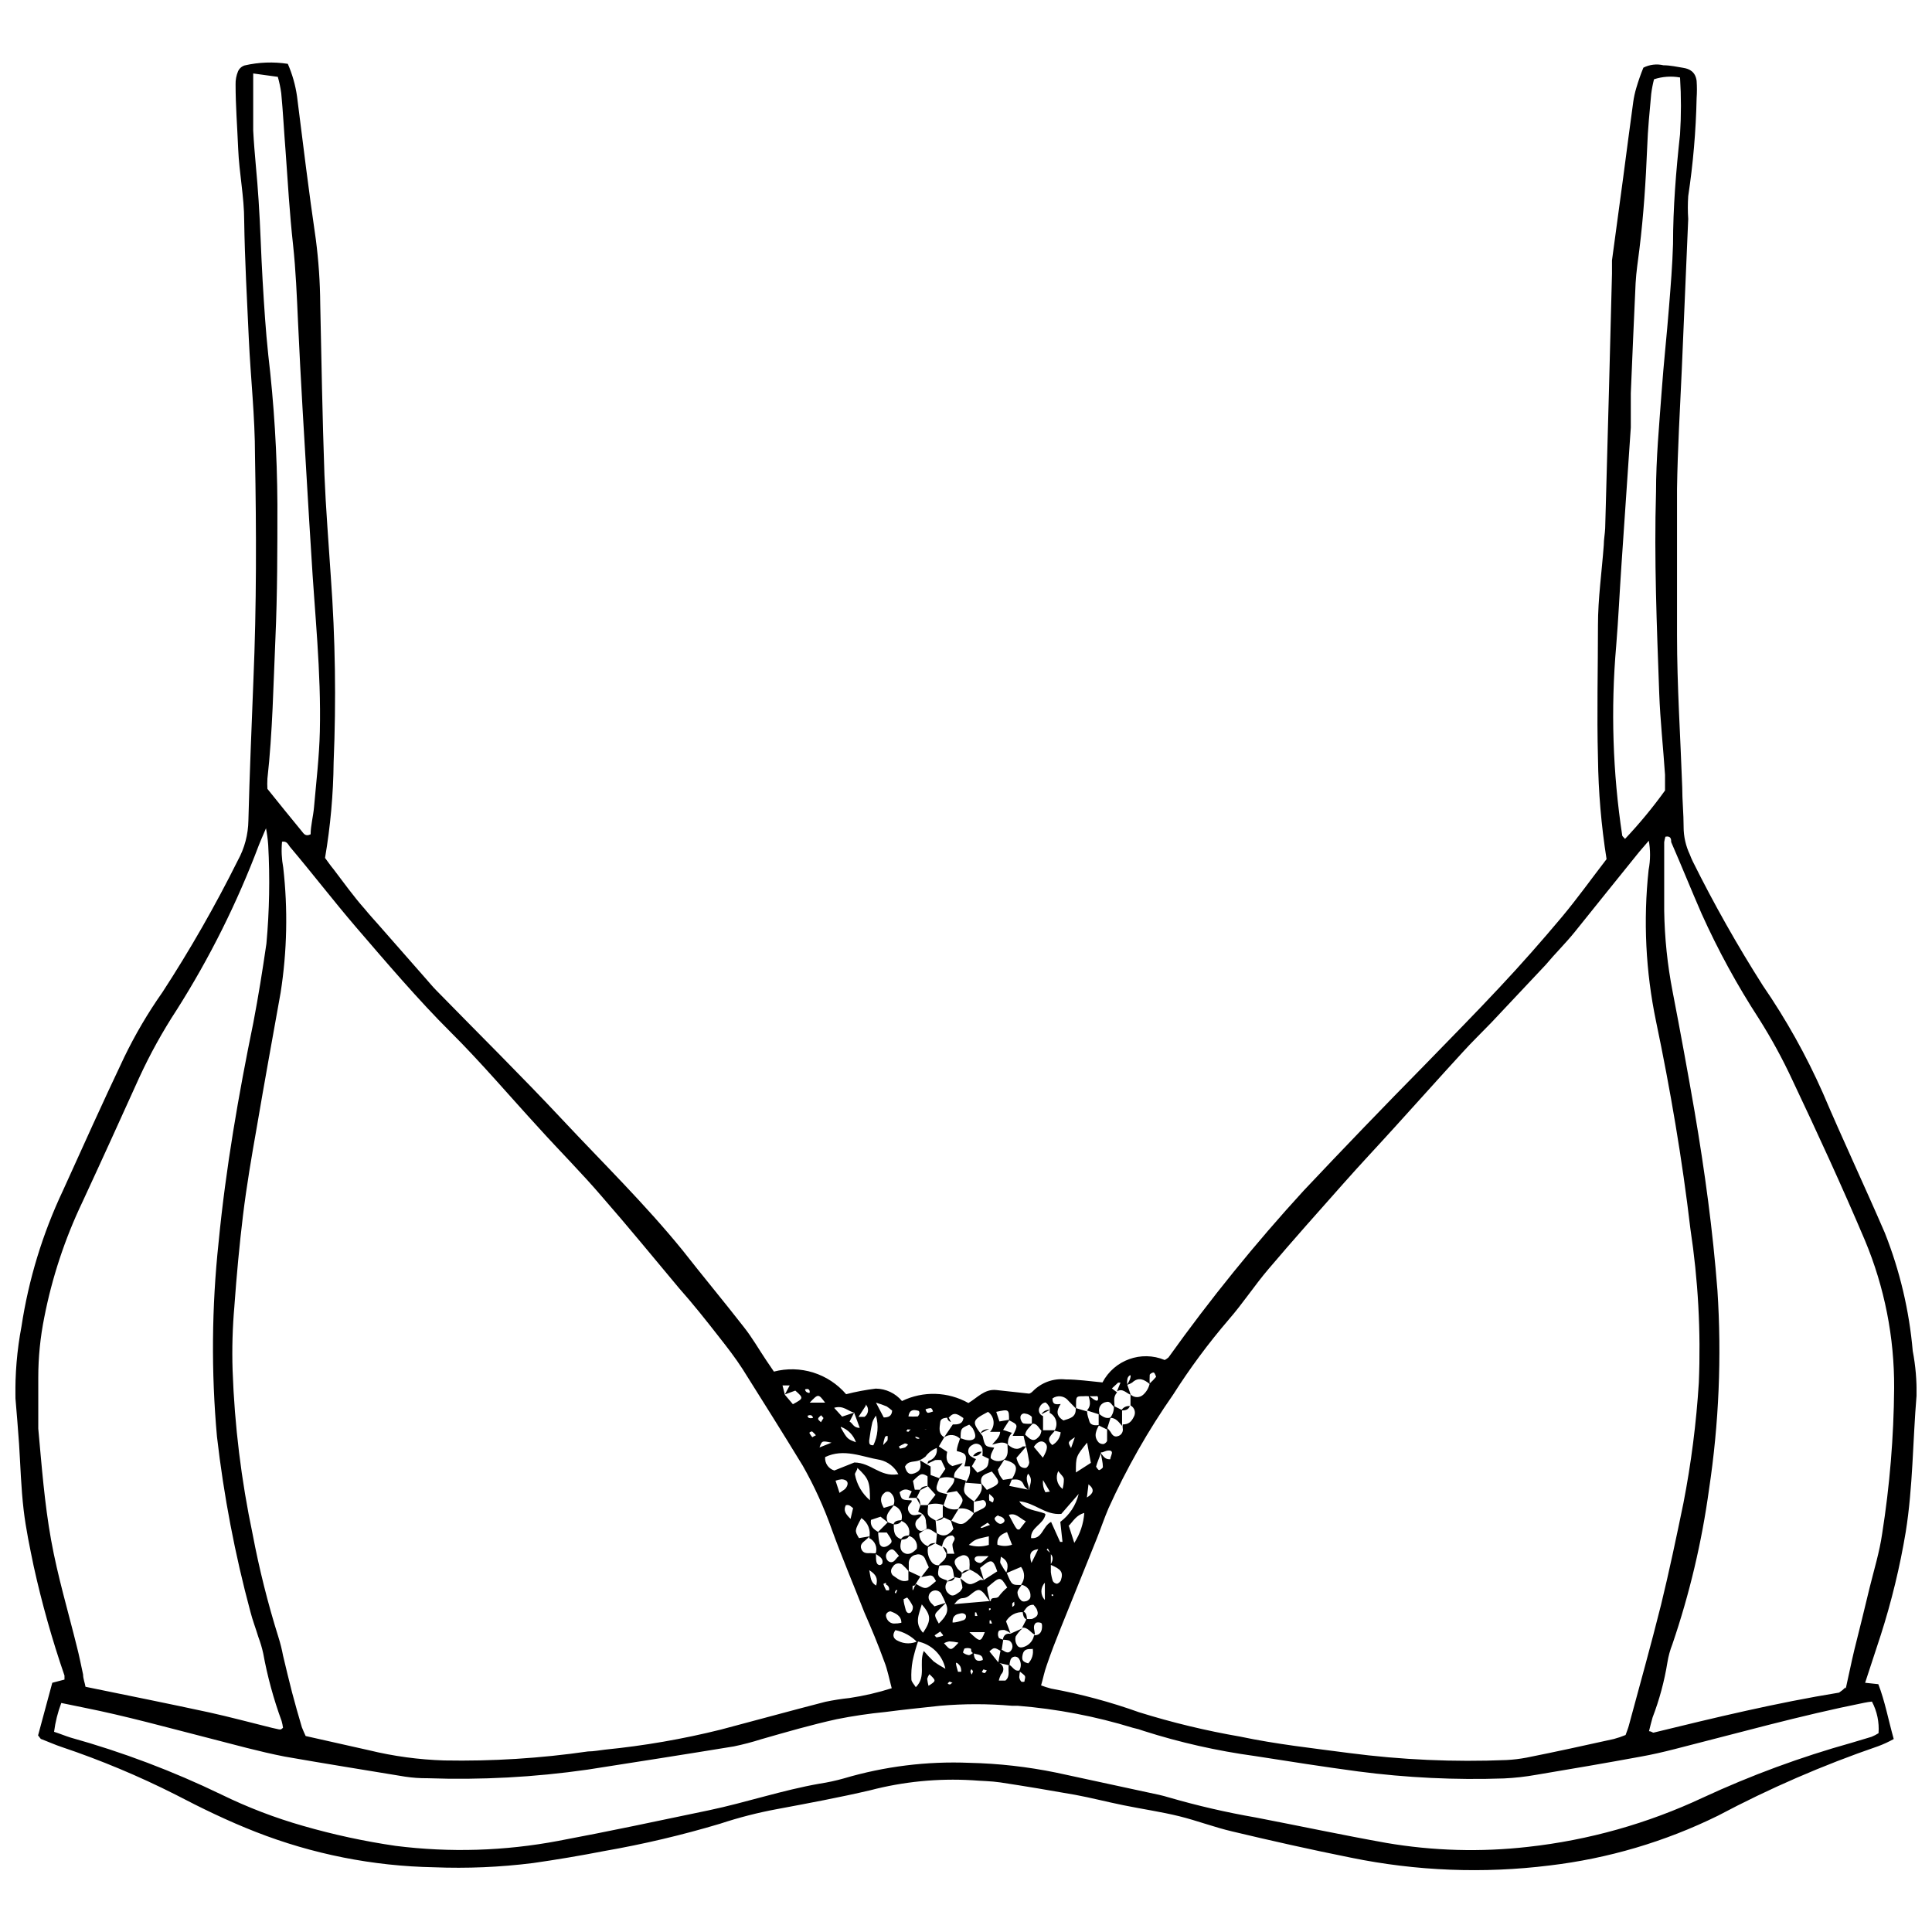 <?xml version="1.0" encoding="UTF-8"?>
<!-- Uploaded to: ICON Repo, www.iconrepo.com, Generator: ICON Repo Mixer Tools -->
<svg width="800px" height="800px" version="1.1" viewBox="144 144 512 512" xmlns="http://www.w3.org/2000/svg">
 <defs>
  <clipPath id="a">
   <path d="m148.09 160h503.81v480h-503.81z"/>
  </clipPath>
 </defs>
 <path d="m406.15 522.66-2.281 1.168c0.426-1.012 1.383-1.012 2.281-1.168z"/>
 <path d="m397.35 527.7-2.227 1.168z"/>
 <path d="m415.01 570.98c1.113 0.371 1.062 1.379 1.168 2.281-1.012-0.426-1.062-1.379-1.168-2.281z"/>
 <path d="m390.03 537.78-2.227 1.168c0.371-1.062 1.324-1.062 2.227-1.168z"/>
 <path d="m425.03 515.71 2.281-1.168z"/>
 <path d="m393.85 546v-3.184 0.004c1.125 1.043 2.703 1.441 4.188 1.059l-1.961 3.184z"/>
 <path d="m392.04 547 2.281-1.168c-0.691 1.062-1.59 1.117-2.281 1.168z"/>
 <path d="m394.86 563.12 2.227-1.168c-0.371 1.117-1.324 1.062-2.227 1.168z"/>
 <path d="m419.99 518.79c0.461-0.809 1.355-1.27 2.281-1.168z"/>
 <g clip-path="url(#a)">
  <path d="m383.03 515.29c5.602-2.715 12.18-2.516 17.609 0.527 2.281-1.324 4.242-3.766 7.371-3.445l8.75 0.953c0.363-0.133 0.691-0.352 0.953-0.637 2.269-2.316 5.473-3.469 8.699-3.129 3.184 0 6.312 0.477 9.758 0.797 3.133-5.949 10.285-8.527 16.492-5.941 0.359-0.188 0.699-0.418 1.008-0.688 11.031-15.434 22.984-30.188 35.797-44.176 10.605-11.242 21.215-22.273 32.137-33.359 6.684-6.894 13.418-13.684 19.941-20.684 5.621-5.992 11.082-12.199 16.336-18.457 4.082-4.879 7.797-10.078 11.879-15.379l-0.004 0.004c-1.402-8.859-2.164-17.812-2.277-26.781-0.316-11.719 0-23.492 0-35.215 0-7.055 1.008-14.055 1.539-21.215 0-1.484 0.316-3.023 0.371-4.508 0.316-12.234 0.652-24.484 1.008-36.75l0.797-30.707v-3.5c0.953-7.32 2.016-14.637 2.969-21.957s1.75-13.312 2.652-19.941l-0.004 0.004c0.18-1.309 0.465-2.606 0.848-3.871 0.527-1.801 1.145-3.57 1.859-5.305 1.637-0.828 3.516-1.055 5.301-0.633 1.805 0 3.66 0.426 5.305 0.688 1.645 0.266 3.184 1.062 3.5 3.445 0.105 1.52 0.105 3.043 0 4.562-0.184 8.699-0.93 17.379-2.227 25.984-0.137 2.016-0.137 4.035 0 6.047-0.531 13.258-1.168 26.516-1.695 39.723-0.477 10.605-1.113 21.215-1.273 31.82v38.766c0 13.418 0.902 26.836 1.379 40.25 0 3.555 0.371 7.055 0.371 10.605l-0.004 0.004c0.012 2.512 0.57 4.992 1.645 7.266 0.234 0.629 0.5 1.25 0.797 1.855 5.606 11.277 11.801 22.254 18.562 32.879 6.172 8.98 11.496 18.516 15.91 28.48 5.305 12.461 11.137 24.82 16.441 37.121h-0.004c3.961 10 6.441 20.523 7.371 31.234 0.75 3.898 1.086 7.863 1.008 11.828-1.008 12.039-0.953 24.184-2.863 36.113v0.004c-1.543 9.27-3.758 18.414-6.629 27.363l-4.137 12.621 3.5 0.371c1.75 4.508 2.652 9.441 4.082 14.531h0.004c-1.328 0.746-2.711 1.383-4.137 1.91-14.605 5.012-28.789 11.164-42.426 18.402-14.031 6.902-29.129 11.367-44.656 13.203-17.531 2.18-35.301 1.48-52.609-2.066-10.605-2.121-21.215-4.508-31.449-6.949-4.773-1.113-9.332-2.863-14.055-4.031-4.719-1.168-9.863-1.91-14.797-2.918-4.934-1.008-8.484-1.961-12.781-2.758-6.574-1.168-13.207-2.281-19.836-3.289-2.492-0.371-5.039-0.371-7.531-0.582l0.008 0.004c-9.062-0.531-18.156 0.363-26.941 2.652-8.168 1.91-16.441 3.445-24.66 4.984-5.121 0.945-10.168 2.238-15.113 3.871-10.117 3.027-20.406 5.453-30.812 7.266-6.258 1.219-12.57 2.281-18.879 3.184v-0.004c-8.672 1.09-17.414 1.461-26.145 1.113-16.203-0.297-32.219-3.477-47.305-9.387-7.32-2.863-14.426-6.312-21.215-9.863-9.742-4.922-19.828-9.141-30.176-12.621-1.75-0.582-3.394-1.324-5.305-2.066-0.316 0-0.477-0.477-0.953-1.008l3.766-13.949 3.234-0.848v-1.062c-3.273-9.504-6.004-19.188-8.168-29.008-1.008-4.879-2.066-9.863-2.652-14.848-0.688-5.832-0.848-11.719-1.219-17.555-0.316-4.031-0.582-8.062-0.953-12.039-0.133-6.383 0.398-12.766 1.59-19.039 1.891-12.473 5.59-24.602 10.98-36.008 5.305-11.719 10.605-23.492 16.176-35.215h-0.004c2.918-6.047 6.324-11.848 10.184-17.34 7.328-11.258 14.004-22.926 19.992-34.949 1.793-3.254 2.758-6.894 2.812-10.605 0.316-12.41 0.848-24.82 1.324-37.121 0.848-19.836 0.797-39.617 0.426-59.449 0-10.605-1.168-20.789-1.645-31.184-0.477-10.395-1.062-20.789-1.219-31.184 0-6.363-1.324-12.621-1.59-18.984-0.266-6.367-0.691-11.457-0.691-17.133-0.031-1.18 0.188-2.356 0.637-3.449 0.328-0.758 0.965-1.336 1.75-1.59 3.758-0.867 7.644-1.012 11.453-0.426 1.195 2.742 2.016 5.633 2.441 8.594 1.59 12.621 3.129 25.297 4.984 37.918 0.734 5.664 1.125 11.367 1.168 17.078 0.316 15.062 0.582 30.176 1.113 45.289 0.371 9.07 1.113 18.086 1.695 27.102v-0.004c1.188 16.344 1.434 32.738 0.742 49.109-0.086 8.496-0.848 16.973-2.277 25.348 0.637 0.848 1.379 1.961 2.227 2.969 2.758 3.606 5.305 7.211 8.324 10.605 1.168 1.434 2.387 2.758 3.606 4.137l12.621 14.371c0.902 1.008 1.75 2.066 2.703 3.023 11.137 11.402 22.484 22.594 33.41 34.258 10.926 11.668 21.848 22.328 31.82 34.578 5.305 6.789 10.977 13.578 16.336 20.469 2.176 2.758 3.926 5.832 5.887 8.75l2.016 2.969v0.008c3.434-0.895 7.047-0.809 10.434 0.25 3.383 1.062 6.402 3.051 8.711 5.742 2.582-0.664 5.203-1.16 7.852-1.484 2.684 0.027 5.223 1.227 6.945 3.289zm39.457 40.41v2.969 1.961c0.094 0.812 0.273 1.613 0.531 2.387 0.238 0.398 0.652 0.652 1.113 0.691 0.445-0.148 0.812-0.477 1.008-0.902 0.742-2.227 0-2.969-2.758-4.137 0.582-0.953 0.953-1.961 0-2.918l-0.688-1.379-0.316 0.316zm-20.418 26.25c0 1.324 0.426 2.758 2.387 1.961 0-1.695-1.645-1.324-2.547-1.805-0.902-0.477-0.316-1.008-0.688-1.219v0.004c-0.531-0.188-1.113-0.188-1.645 0 0 0-0.477 1.008-0.316 1.113 0.449 0.34 0.977 0.559 1.535 0.637 0.426-0.055 0.848-0.48 1.273-0.691zm20.629-42.426-0.371 1.062v-1.113l-1.91-3.234 0.004-0.004c-0.141 1.121 0.086 2.254 0.633 3.234 0 0 1.223-0.211 1.645-0.211zm-49.266-23.07h-1.539 1.59l-1.961 3.023h1.59c0.523-0.363 0.855-0.938 0.918-1.57 0.062-0.633-0.156-1.258-0.598-1.719zm-3.234 27.312c-0.637-0.426-1.113-1.168-2.066-0.848-0.688 1.434 0 2.332 1.273 3.606l0.688-2.918v-0.371c0-0.637 0.051-0.211 0.105 0.266zm65.547-14.582c-0.426 1.168-0.953 2.281-1.273 3.5 0 0 0.531 0.902 0.797 0.902s1.008-0.531 1.008-0.797c0-1.219-0.371-2.441-0.531-3.66 0.637 0.688 1.008 1.695 2.492 1.59 0-0.637 0.637-1.539 0.371-2.016-0.266-0.477-1.324-0.316-2.016 0-0.688 0.32-0.582 0.109-0.848 0.215zm-25.984 49.637c0-1.008 0.531-2.066 1.961-1.855l3.234-1.434c-0.703 0.633-1.312 1.367-1.801 2.176-0.191 0.777-0.059 1.602 0.371 2.281 0.477 0.797 1.324 0.688 2.176 0.316h-0.004c1.215-0.523 2.09-1.617 2.336-2.918 1.645 0 2.176-1.113 2.121-2.598 0 0 0-0.742-0.426-0.742-0.379-0.125-0.789-0.125-1.168 0-1.062 0.902-0.266 2.121-0.316 3.184-1.168-0.582-1.855-2.066-3.394-1.855l1.219-2.332v-0.004c0.477 0.055 0.957 0.055 1.434 0 1.539-0.637 1.805-1.219 1.219-2.652-0.242-0.398-0.527-0.77-0.848-1.113-1.645 0-2.016 1.113-2.703 1.961l-0.004 0.004c-1.855-0.113-3.621 0.828-4.559 2.438 0.426 1.062 0.797 2.121 1.168 3.129-0.496-0.375-1.051-0.664-1.645-0.848-0.477 0-1.273 0-1.484 0.316-0.242 0.523-0.242 1.125 0 1.645 0 0.316 0.797 0.426 1.219 0.637l-0.477 3.074c-1.91-1.113-1.91-1.113-3.184 0l2.441 3.023c0.605 0.195 1.062 0.695 1.203 1.316s-0.055 1.27-0.516 1.707c-0.297 0.531-0.512 1.102-0.637 1.699h-0.371c-0.121 0.031-0.25 0.031-0.371 0h2.547c0.266-0.316 0.531-0.848 0.688 0h-0.742c1.379-1.168 0.582-2.812 0.902-4.242 1.008 0.426 1.484 2.066 3.023 1.484-0.145 0.609-0.234 1.23-0.266 1.855 0.062 0.43 0.246 0.836 0.531 1.168 0.273 0.105 0.574 0.105 0.848 0 0-0.531 0.426-1.219 0-1.645s-0.953-0.797-1.434-1.168c0.625-0.988 0.625-2.246 0-3.234-0.27-0.414-0.75-0.633-1.238-0.562-0.488 0.066-0.895 0.41-1.039 0.879-0.145 0.465-0.234 0.949-0.266 1.434l-2.973-0.691 0.637-3.394h0.426c0.848 0.531 1.695 1.168 2.441 0l-0.004 0.004c0.258-0.41 0.34-0.902 0.23-1.371-0.109-0.465-0.402-0.871-0.812-1.125-0.551-0.152-1.125-0.223-1.695-0.211zm6.894-39.828c-0.477-0.477-1.113-0.848-1.324-1.434-0.637-1.645-1.91-1.539-3.234-1.434 1.91-3.289 1.539-4.297-2.016-5.305 1.324-1.168 0.902-2.652 0.902-4.082 1.219 1.062 2.492 1.805 4.082 0.582h0.902l-2.598 3.023-0.004 0.004c0.176 0.781 0.5 1.52 0.953 2.176 0.438 0.418 1.051 0.594 1.645 0.477 0.48-0.344 0.773-0.895 0.797-1.484-0.203-1.41-0.484-2.812-0.848-4.191l-0.797-3.394v0.004c0.281 0.125 0.551 0.285 0.797 0.477 1.59 1.59 2.387 1.59 3.66 0h-0.004c0.238-0.426 0.383-0.895 0.426-1.379h3.606c-0.742 1.219-2.703 2.176-0.742 3.926v-0.004c1.27-0.68 2.109-1.957 2.227-3.394l-1.645-0.426v0.004c0.508-0.781 0.66-1.742 0.418-2.644-0.246-0.898-0.859-1.652-1.688-2.074 0.059-0.477 0.059-0.957 0-1.434-0.316-0.531-0.797-1.324-1.219-1.324h-0.004c-0.617 0.148-1.129 0.582-1.379 1.164-0.27 0.426-0.332 0.949-0.168 1.426 0.168 0.477 0.543 0.852 1.02 1.016v4.191c-1.113-0.582-1.324-2.332-2.969-2.176v-1.805h-0.004c-0.445-0.473-1.047-0.773-1.695-0.848-0.328-0.109-0.688-0.047-0.953 0.168-0.27 0.215-0.41 0.551-0.375 0.891 0 0.582 0.426 1.434 0.848 1.539h0.004c0.805 0.129 1.629 0.129 2.438 0-0.848 1.008-2.016 1.805-2.066 3.289h-3.289c1.484-2.918 1.484-2.918-0.953-4.137 0-2.918 0-2.969-3.394-2.227l0.848 2.547 2.703-0.477-2.066 3.234h-3.129v-0.004c0.691-0.746 1.031-1.754 0.93-2.769-0.102-1.016-0.633-1.938-1.461-2.531-4.348 2.281-4.402 2.598-1.434 6.418 0.637 2.758 0.637 2.758 3.074 3.074-0.477 1.008-1.219 2.016-0.848 3.234l-2.281-1.113h0.004c0.078-0.617 0.078-1.238 0-1.855-0.129-0.566-0.543-1.027-1.09-1.223-0.547-0.195-1.16-0.094-1.617 0.266-0.523 0.227-0.906 0.695-1.023 1.254-0.117 0.562 0.051 1.141 0.441 1.559 0.484 0.371 1.023 0.676 1.59 0.902l-1.113 1.91h-1.961c0.797-2.969 0.531-3.445-2.016-4.031 0-1.113 0.531-2.227 0.848-3.34h0.426c1.59 0.688 2.863 0.582 3.394 0 0.531-0.582 0-1.855-0.426-2.652-0.277-0.375-0.598-0.715-0.953-1.008-2.281 1.008-2.281 1.008-2.281 3.926v-0.004c-1.082-1.336-3.031-1.57-4.402-0.531l2.332-3.445c1.219 0 2.598 0 2.812-1.695-1.219-0.797-2.387-1.855-3.711-0.266-0.902 0.371-2.281 0-2.441 1.379-0.16 1.379-0.582 3.023 1.062 3.977l-1.59 2.703c-1.367 0.422-2.559 1.281-3.394 2.441-0.453 0.367-0.953 0.672-1.488 0.902-1.273 0.637-3.074 0-3.926 1.75 0.371 1.379 0.953 2.332 2.492 1.75s1.91-1.324 1.484-3.445l2.812 1.645v3.074c-2.387-1.484-2.387-1.484-4.668 0.742l0.688 3.394c-1.324-0.797-2.703-1.855-4.242-0.371 0.531 2.016 0.531 2.016 3.184 2.121l0.004-0.004c0.023 0.141 0.023 0.285 0 0.426-0.688 0.742-1.324 1.484-0.742 2.598 0.582 1.113 1.539 1.008 2.547 0.742h-0.004c0.316-0.051 0.641-0.051 0.957 0-0.309 0.398-0.645 0.77-1.008 1.113-0.414 0.285-0.684 0.734-0.742 1.23-0.062 0.496 0.094 0.996 0.422 1.371 0.848 1.113 1.75 0.531 2.547 0-0.004-0.52-0.055-1.031-0.16-1.539 0-1.645-0.797-2.387-2.066-2.918l0.582-1.75h2.066c-0.316 2.812-0.316 2.812 1.961 4.082l0.316 3.5c-2.441-1.695-2.441-1.695-4.668 0l0.008 0.004c-0.012 1.512 0.953 2.859 2.387 3.34-0.355 1.445-0.02 2.969 0.898 4.137 0.473 0.652 1.277 0.98 2.07 0.848-0.688 2.918-0.531 3.234 2.016 4.031v0.477c-0.703 0.984-0.492 2.352 0.477 3.078 1.113 1.062 2.066 0 2.969-0.582v-0.004c0.258-0.285 0.469-0.609 0.637-0.953 0-0.797-0.371-1.695-0.582-2.598 2.492 2.066 2.492 2.016 5.305 0.477h0.953l3.555-2.281c-1.168-3.34-1.539-3.394-4.562-0.902 0.316 1.008 0.688 2.121 1.008 3.184-0.582-0.531-1.113-1.168-1.75-1.645-0.66-0.441-1.352-0.828-2.07-1.168 0.078-0.809 0.078-1.629 0-2.438-0.074-0.504-0.391-0.938-0.844-1.16-0.457-0.223-0.992-0.203-1.434 0.047-1.855 0.688-2.121 1.645-0.848 3.394h-0.004c0.348 0.359 0.723 0.695 1.117 1.008 0 0.637 0 1.219-0.582 1.484l-1.484-0.316c-0.426-3.234-0.582-3.34-4.137-2.969 0.688-1.062 2.227-1.539 2.066-3.184h2.176l-0.004-0.004c-0.293-0.762-0.473-1.566-0.531-2.387 0-0.848 1.324-1.539 0-2.441-1.805 0-2.441 1.379-2.758 2.918l-1.59-0.738 0.266-2.812c1.75 1.168 3.129 0.582 4.348-1.113l-0.688-2.281c2.863 1.434 3.184 1.379 5.305-0.742h-0.004c0.332-0.371 0.617-0.781 0.852-1.219l2.121-1.062c0.797-0.371 1.379-1.008 0.902-1.855-0.477-0.848-1.062-0.316-1.645-0.316-0.473 0.055-0.934 0.16-1.379 0.316 1.008-1.484 2.652-2.812 1.855-4.984l1.539 1.805c3.711-1.645 3.766-1.855 1.324-4.879-1.434 0.637-3.34 0.848-2.758 3.289l-4.242-0.32c1.242-1.473 1.586-3.504 0.902-5.305l2.281 2.652c2.863-1.379 2.863-1.379 3.074-4.348 0.441 0.656 1.129 1.109 1.91 1.25 0.781 0.141 1.582-0.043 2.227-0.508l-1.805 2.812v-0.004c0.121 0.492 0.281 0.969 0.477 1.434 0.262 0.453 0.562 0.879 0.902 1.273l2.441-0.371-0.797 1.961 5.305 1.062c0-1.324 1.168-2.703-0.316-4.297-0.906 1.59 0.262 2.863 0.211 4.188zm-64.648-25.457 1.273-2.387h-1.91l0.637 2.492 2.121 2.492c2.863-1.539 2.863-1.645 0.637-3.606zm18.348 4.824-1.219 2.387c0.848 0.371 1.008 1.695 2.703 1.645l-1.484-4.031c-1.645-0.371-2.863-2.016-5.305-1.273l2.121 2.332zm6.363 31.82 0.004 0.004c0.039 0.98 0.164 1.957 0.371 2.918 0.371 1.062 1.484 1.113 2.492 0.316 1.008-0.797 1.008-1.008-0.582-3.289h-2.441l2.703-2.703 1.59 0.531c0 1.805 0 3.289 2.066 3.977-0.316 1.273-0.688 2.758 0.582 3.555 1.273 0.797 2.441 0 3.445-1.062h0.008c0.332-1.52-0.609-3.027-2.121-3.394 0.266-0.793 0.203-1.664-0.176-2.41s-1.043-1.312-1.84-1.566c0.297-0.816 0.246-1.719-0.148-2.492-0.391-0.773-1.086-1.352-1.922-1.594 0.566-1.23 0.191-2.691-0.898-3.5-0.398-0.215-0.879-0.215-1.273 0-1.484 1.113-1.324 2.492-0.371 4.137l2.703-0.797c-0.902 1.434-2.652 2.598-1.59 4.668l-1.961-1.539-2.547 0.848c-0.266 1.648 0.688 2.496 1.91 3.188zm10.027 13.578c2.652 1.539 2.652 1.539 5.305-0.742-0.477-0.742-0.688-1.805-2.066-1.434l-1.855 0.371 2.016-2.598-0.902-2.016-0.004 0.004c-0.148-0.512-0.496-0.945-0.965-1.195-0.473-0.25-1.023-0.297-1.527-0.133-1.199 0.191-2.039 1.285-1.91 2.492v1.91c-0.523-0.621-1.094-1.207-1.699-1.75-0.398-0.305-0.918-0.418-1.41-0.305-0.492 0.113-0.906 0.438-1.133 0.887-0.609 0.621-0.609 1.609 0 2.231 1.168 0.742 2.281 2.016 4.137 1.324v-2.492l3.184 1.484c-0.477 0.688-0.902 1.434-1.324 2.121-0.426 0.688-0.688 0-0.742 0.426-0.055 0.426 0 0.637 0 1.008 0 0.371 0.371-0.426 0.426-0.688l-0.008-0.004c0.188-0.285 0.348-0.586 0.48-0.902zm48.684-42.426c-0.848 1.59-1.805 3.234-0.266 4.934 0.332 0.297 0.773 0.449 1.219 0.422 0.371 0 1.008-0.582 1.008-0.902v-3.394 0.004c0.332 0.324 0.633 0.68 0.902 1.059 0.426 0.797 0.953 1.434 1.855 1.168 0.473-0.102 0.887-0.387 1.145-0.797 0.262-0.41 0.344-0.906 0.234-1.379-0.027-0.316-0.027-0.637 0-0.953 1.645 0 2.332-0.797 2.969-2.066 0.281-0.516 0.344-1.117 0.172-1.676-0.168-0.559-0.555-1.027-1.074-1.297v-2.918 0.004c0.953 0.949 2.496 0.949 3.449 0 0.832-0.781 1.406-1.801 1.645-2.918 0.605-0.543 1.172-1.129 1.695-1.75 0 0-0.316-0.953-0.582-1.113-0.266-0.16-1.062 0.316-1.113 0.582-0.055 0.812-0.055 1.629 0 2.441-1.484-1.219-2.969-1.961-4.668-0.371-0.406 0.266-0.855 0.461-1.324 0.582 0.266-0.426 0.477-0.902 0.688-1.324 0.211-0.426 0.426-1.484 0-1.168-0.355 0.242-0.59 0.629-0.637 1.059-0.078 0.477-0.078 0.961 0 1.434 0.316 0.848 0.582 1.75 0.902 2.652-1.219-0.477-2.176-1.855-3.66-0.902l0.953-2.332h-0.633l-1.645 1.539 1.379 1.062c-1.168 1.168-0.637 2.598-0.688 3.926-0.742-0.477-1.008-1.75-2.227-1.379l-0.004-0.008c-0.633 0.098-1.191 0.461-1.535 1-0.344 0.539-0.441 1.199-0.27 1.812v0.477l-3.289-1.062c1.219-1.219 0.797-2.598 0.426-3.977 0.531 0.371 1.062 0.848 1.59 1.168 0.531 0.316 1.008 0.371 0.953-0.426-0.055-0.797-0.371-0.477-0.637-0.531h-1.91l0.004 0.004c-0.457-0.051-0.918-0.051-1.379 0-1.695 0-1.91 0-1.91 1.855v1.434l-2.016-2.066 0.004-0.004c-1.008-1.324-2.891-1.609-4.242-0.637 0 1.855 1.113 1.539 2.176 1.484-1.008 1.539-1.434 3.023 0.742 4.348 1.539-0.531 3.445-0.742 3.234-3.289l3.023 0.902c0 0.902 0.371 1.805 0.637 2.703 0.262 0.906 1.43 1.117 2.648 0.852zm-40.73 47.414c-0.848 0.797-1.645 1.59-2.441 2.441-0.797 0.848-0.426 1.324 0.531 3.074 1.59-1.59 2.918-3.129 1.855-5.305-0.367-0.926-0.793-1.828-1.27-2.707-0.574-0.816-1.699-1.02-2.519-0.449-0.82 0.57-1.023 1.699-0.453 2.519 0.266 0.531 0.848 0.902 1.219 1.379zm-18.562-13.102c0 2.016 0 3.023 1.008 3.129 0.293-0.043 0.547-0.219 0.691-0.477 0.316-1.484-1.008-1.855-1.805-2.547 0.605-1.609-0.137-3.414-1.695-4.137 0.52-2.027-0.312-4.16-2.07-5.301-1.805 3.34-1.805 3.34-0.637 5.305l2.812-0.477v-0.004c-0.328 0.363-0.684 0.699-1.062 1.008-0.742 0.637-1.59 1.219-1.113 2.387 0.477 1.168 1.484 1.113 2.492 1.062 0.461 0.047 0.918 0.062 1.379 0.051zm34.473 5.305c0.582-1.645 0.848-3.184-1.379-4.402 0 0.742-0.371 1.434 0 1.91 0.461 0.855 0.992 1.672 1.59 2.438 1.324 3.184 1.324 3.184 3.926 3.129-0.426 0.688-1.113 1.324-1.113 2.066v0.004c0.055 0.793 0.414 1.535 1.008 2.066 0.316 0.371 1.168 0.316 1.695 0 0.531-0.316 0.742-0.688 0.742-1.113 0.125-1.527-0.973-2.883-2.492-3.074 1.07-1.395 1.07-3.328 0-4.723zm-4.031 7.32c0-1.273 1.539-0.371 2.121-1.219v-0.004c0.645-0.867 1.395-1.648 2.227-2.332-1.855-3.023-1.855-3.023-5.305 0 0 1.168 0.477 2.441 0.742 3.711-0.848-1.008-1.434-2.332-2.492-2.918-1.062-0.582-2.227 0.848-3.289 1.539-1.062 0.688-1.59 0.316-2.281 0.688-0.688 0.371-0.848 0.797-1.434 1.379zm-19.465 10.977h0.004c-1.566-1.656-3.602-2.785-5.836-3.238-1.008 1.434-0.426 2.387 0.742 2.863v0.004c1.668 0.84 3.637 0.84 5.305 0-0.605 1.734-1.102 3.504-1.484 5.301-0.293 1.609-0.398 3.246-0.32 4.879 0 0.637 0.688 1.273 1.168 2.066 2.863-2.758 0.742-6.312 2.121-9.598 0.816 0.969 1.684 1.887 2.598 2.758 1 0.727 2.043 1.379 3.129 1.965-0.793-3.711-3.746-6.578-7.477-7.266zm-6.734 12.41c-0.742-2.758-1.219-5.305-2.016-7.266-1.59-4.402-3.394-8.75-5.305-13.098-2.863-7.32-5.941-14.582-8.645-22.008l0.004-0.004c-2.062-5.836-4.637-11.48-7.691-16.863-5.305-8.699-10.605-17.129-15.91-25.562-1.91-2.969-4.082-5.781-6.258-8.539-3.394-4.348-6.84-8.699-10.605-12.941-6.789-8.113-13.469-16.281-20.418-24.234-5.305-6.203-11.191-12.09-16.707-18.191-7.848-8.539-15.328-17.395-23.547-25.562-8.219-8.164-16.914-18.348-25.027-27.785-5.992-7-11.613-14.32-17.449-21.215-0.477-0.637-0.797-1.539-2.066-1.324-0.215 2.281-0.105 4.586 0.316 6.84 1.258 11.031 1.023 22.18-0.688 33.145-2.121 11.879-4.297 23.758-6.312 35.637-1.379 7.797-2.703 15.539-3.66 23.387-0.953 7.848-1.695 15.91-2.281 24.023l0.004 0.004c-0.504 5.676-0.664 11.379-0.48 17.074 0.516 14.586 2.293 29.102 5.305 43.383 1.746 9.227 4.031 18.348 6.84 27.312 0.508 1.598 0.914 3.227 1.223 4.879 0.797 3.289 1.539 6.523 2.387 9.758 0.848 3.234 1.695 6.152 2.598 9.227 0.266 0.742 0.637 1.484 1.008 2.332l16.758 3.766c6.535 1.59 13.219 2.496 19.941 2.707 12.75 0.238 25.504-0.559 38.129-2.387 1.484 0 3.023-0.316 4.508-0.477 10.332-1.027 20.578-2.797 30.652-5.305 9.281-2.441 18.457-4.984 27.734-7.371 2.121-0.445 4.266-0.781 6.418-1.008 3.793-0.566 7.535-1.434 11.191-2.598zm200.57-224.86-2.547 2.969c-5.727 7.055-11.348 14.105-17.078 21.215-2.441 3.023-5.305 5.832-7.691 8.699l-14.367 15.27c-2.547 2.652-5.305 5.305-7.691 7.953-6.047 6.574-11.934 13.207-17.926 19.781-4.508 4.984-9.121 9.863-13.578 14.902-6.684 7.531-13.363 15.008-19.887 22.699-3.711 4.348-6.84 9.176-10.605 13.469l0.004 0.004c-5.363 6.25-10.273 12.879-14.691 19.832-6.625 9.492-12.359 19.574-17.129 30.125-1.113 2.598-2.016 5.305-3.074 7.953-3.184 7.953-6.418 15.91-9.598 23.812-1.324 3.289-2.598 6.574-3.711 9.863-0.637 1.75-0.953 3.5-1.484 5.305h-0.004c0.867 0.332 1.75 0.613 2.652 0.848 7.918 1.449 15.703 3.543 23.281 6.258 8.793 2.742 17.758 4.902 26.832 6.469 9.547 2.016 19.199 3.074 28.852 4.348 13.832 1.812 27.797 2.434 41.734 1.859 1.781-0.09 3.555-0.305 5.305-0.637 7.742-1.539 15.434-3.234 23.121-4.934 1.066-0.281 2.113-0.637 3.129-1.062 0.371-1.062 0.688-1.805 0.902-2.652 2.863-10.605 5.832-21.215 8.484-31.82 2.176-8.91 4.082-17.977 5.941-26.992v0.004c2.051-10.543 3.414-21.207 4.082-31.926 0.559-13.602-0.188-27.223-2.227-40.676-2.176-18.508-5.305-36.859-9.121-55.102-2.742-13.18-3.406-26.711-1.961-40.094 0.508-2.644 0.508-5.363 0-8.008zm-366.46-3.289c-0.902 2.121-1.434 3.289-1.91 4.508h0.004c-5.742 15.234-13.027 29.844-21.742 43.594-3.766 5.754-7.098 11.781-9.973 18.031-4.984 11.031-9.969 22.008-15.062 32.984-4.625 9.703-8.012 19.945-10.074 30.496-1.055 5.234-1.59 10.566-1.59 15.91v13.578c0.902 9.863 1.645 19.781 3.394 29.484s4.508 18.879 6.84 28.32c0.637 2.441 1.113 4.934 1.645 7.371 0 1.113 0.477 2.227 0.637 3.234 11.137 2.281 21.957 4.453 32.773 6.789 5.305 1.168 11.031 2.703 16.598 4.082l1.91 0.426h0.531l0.531-0.426c-0.078-0.609-0.203-1.215-0.371-1.805-2.133-5.824-3.766-11.82-4.879-17.926-0.32-1.461-0.746-2.894-1.273-4.293-0.688-2.281-1.539-4.453-2.121-6.734v-0.004c-4.098-15.227-7.059-30.734-8.859-46.402-1.543-17.117-1.398-34.348 0.426-51.441 1.91-19.727 5.305-39.191 9.227-58.336 1.324-6.949 2.441-13.895 3.445-20.844l0.004 0.004c0.793-8.691 0.953-17.43 0.477-26.145-0.109-1.586-0.324-3.164-0.637-4.723zm418.64 228.04c0.848-3.711 1.484-7 2.281-10.289 1.324-5.305 2.758-11.031 4.082-16.598 1.168-4.719 2.598-9.387 3.289-14.16 2.016-12.773 3.078-25.676 3.184-38.605 0.082-13.453-2.551-26.781-7.742-39.191-6.098-14.371-12.621-28.531-19.199-42.426-2.613-5.633-5.59-11.09-8.91-16.336-5.758-8.863-10.828-18.152-15.168-27.789-2.758-6.312-5.305-12.676-8.062-18.984 0-0.637 0-1.75-1.539-1.434h0.004c-0.133 0.473-0.238 0.949-0.32 1.434v18.137c0.109 7.211 0.852 14.398 2.231 21.477 2.051 10.605 3.996 21.215 5.832 31.82 2.703 15.91 4.824 31.449 6.047 47.359 1.145 17.602 0.398 35.273-2.227 52.715-1.91 13.961-5.16 27.707-9.707 41.047-0.613 1.555-1.059 3.176-1.324 4.824-0.805 4.984-2.117 9.871-3.926 14.586-0.371 1.219-0.637 2.441-0.953 3.66 0.637 0 0.953 0.426 1.219 0.371 16.281-3.977 32.562-7.902 49.16-10.605v-0.004c0.609-0.402 1.18-0.863 1.699-1.379zm-474.8 11.402c1.645 0.531 3.023 1.113 4.402 1.539 13.754 3.836 27.137 8.895 39.988 15.113 6.938 3.387 14.16 6.156 21.582 8.273 8.055 2.324 16.258 4.098 24.555 5.305 14.352 1.812 28.902 1.363 43.117-1.328 13.312-2.492 26.516-5.305 39.934-8.113 9.812-2.066 19.355-5.305 29.328-7.055l-0.004 0.004c2.148-0.328 4.273-0.789 6.363-1.379 10.801-3.199 22.055-4.598 33.305-4.137 7.734 0.172 15.438 1.043 23.02 2.598l24.555 5.305c1.805 0.371 3.606 0.742 5.305 1.273l-0.004-0.004c7.551 2.191 15.219 3.961 22.965 5.305 11.562 2.227 23.016 4.668 34.578 6.734h-0.004c12.422 2.129 25.082 2.484 37.602 1.062 16.062-1.773 31.723-6.184 46.352-13.047 12.719-5.898 25.898-10.758 39.402-14.531l5.305-1.59c0.645-0.266 1.262-0.586 1.855-0.957 0.219-2.902-0.391-5.805-1.75-8.379-0.695 0.07-1.387 0.176-2.07 0.32-16.969 3.394-33.57 8.062-50.328 12.305-2.918 0.742-5.887 1.434-8.855 1.961-9.227 1.695-18.508 3.289-27.734 4.824-2.824 0.504-5.676 0.824-8.539 0.957-12.918 0.441-25.848-0.18-38.66-1.859-9.121-1.219-18.242-2.652-27.363-4.082h-0.004c-9.965-1.359-19.797-3.574-29.379-6.629-0.949-0.355-1.926-0.641-2.918-0.848-9.922-3.047-20.145-5.004-30.492-5.836h-1.539c-6.352-0.555-12.738-0.555-19.09 0-4.824 0.531-9.652 1.008-14.477 1.645h-0.004c-4.324 0.422-8.625 1.059-12.887 1.91-6.734 1.484-13.312 3.394-19.992 5.305-2.387 0.758-4.812 1.395-7.266 1.906-12.941 2.121-25.879 4.137-38.766 6.152-14.047 2.016-28.246 2.781-42.426 2.281-2.008 0.02-4.012-0.125-5.992-0.426-10.605-1.75-21.215-3.445-31.82-5.305-6.789-1.324-13.418-3.184-20.047-4.879-11.031-2.812-22.062-5.887-33.25-8.113l-5.941-1.219c-0.934 2.465-1.574 5.027-1.91 7.637zm424-437.94c-0.328 1.273-0.578 2.566-0.742 3.871-0.426 4.668-0.902 9.387-1.062 14.055-0.371 9.07-0.953 18.086-2.066 27.102-0.371 3.023-0.848 5.992-1.008 9.016-0.477 9.703-0.848 19.465-1.273 29.168v9.07c-0.812 12.199-1.645 24.414-2.492 36.645-0.477 7-0.797 14.055-1.379 21.215v-0.008c-1.461 16.746-0.926 33.605 1.59 50.223 0 0.266 0.371 0.477 0.742 0.953l0.004 0.004c3.816-4.039 7.359-8.324 10.605-12.836v-4.137c-0.477-7.211-1.273-14.371-1.539-21.586-0.637-17.82-1.379-35.586-0.848-53.402 0-8.855 0.848-17.766 1.484-26.516 0.531-7.531 1.379-15.008 1.961-22.539 0.426-5.305 0.902-11.082 1.062-16.598 0-9.703 0.797-19.41 1.855-29.113v-0.004c0.32-5.016 0.32-10.043 0-15.059-2.301-0.414-4.672-0.25-6.894 0.477zm-371.23-1.539v15.113c0.316 6.203 1.062 12.355 1.434 18.562 0.477 7 0.637 14.055 1.062 21.215 0.426 7.16 0.797 13.098 1.484 19.57l-0.004-0.004c1.555 13.168 2.367 26.41 2.438 39.668 0 11.879 0 23.812-0.531 35.691-0.531 11.879-0.742 24.82-2.121 37.121l0.004 0.004c-0.055 0.883-0.055 1.766 0 2.652 3.184 3.977 6.152 7.637 9.121 11.242 0.477 0.582 0.953 1.484 2.332 0.797 0-2.281 0.688-4.719 0.902-7.211 0.582-6.684 1.379-13.363 1.539-20.047 0.371-15.91-1.379-31.449-2.281-47.199-0.316-5.305-0.688-10.605-0.953-15.539-0.902-15.273-1.855-30.492-2.547-45.715-0.316-6.894-0.582-13.734-1.324-20.578-0.902-8.168-1.379-16.387-1.961-24.555-0.426-5.305-0.688-10.605-1.168-15.59h-0.004c-0.195-1.453-0.5-2.887-0.898-4.297zm170.98 371.23v0.004c-0.977-1.938-2.766-3.34-4.879-3.82-4.773-0.797-9.547-3.129-14.531-0.742-0.141 1.613 0.883 3.102 2.438 3.555l5.305-2.121c4.453 0.051 6.789 3.871 11.457 3.129zm38.98 10.605c-0.477 2.703-3.977 3.394-3.816 6.312 3.023 0.316 3.023-3.129 5.305-4.297l2.387 5.305h0.637l-0.582-5.305-0.008 0.004c2.449-1.824 4.176-4.453 4.879-7.426l-4.613 5.305c-4.297 0.371-6.949-2.969-11.137-3.34 1.484 2.383 4.453 2.332 6.734 3.231zm11.027-18.984c-2.969 3.66-2.969 3.66-2.969 7.902l3.977-2.547zm-57.539 15.273c0-4.984-0.316-5.727-3.34-8.59 0 0.688-0.688 1.273-0.637 1.75 0.492 2.672 1.898 5.09 3.977 6.84zm1.59-22.43c-0.402 0.531-0.727 1.121-0.953 1.75-0.371 1.645-0.637 3.234-0.848 4.879 0 0.688 0 1.273 1.113 1.219 1.195-2.441 1.441-5.238 0.688-7.848zm12.516 57.488c2.176-3.234 2.121-4.613-0.371-7.477-0.742 2.648-2.016 4.875 0.266 7.473zm38.609-28.215 1.434 4.453h-0.004c1.547-2.383 2.461-5.121 2.652-7.953-2.172 0.637-2.863 2.121-4.188 3.5zm-21.215 2.703c-3.606 0.797-3.606 0.797-5.305 2.281h0.004c1.727 0.535 3.574 0.535 5.301 0zm-23.176 22.91c0-1.805-1.434-2.492-2.863-3.023-0.531 0-1.273 0.477-1.219 1.168 0.055 0.688 0.688 2.016 2.121 2.066 0.66 0.008 1.32-0.062 1.961-0.211zm28-24.023c-2.121 0.742-2.703 1.805-2.547 3.34h0.004c1.254 0.438 2.617 0.438 3.871 0zm4.984-2.863c-1.75-0.902-2.703-2.332-4.508-1.695 2.121 4.031 2.121 4.031 2.863 3.816zm-33.465 9.332c-0.742-0.797-1.168-1.59-1.805-1.855s-1.855 0.797-1.805 1.75c0.055 0.953 0.688 1.695 1.539 1.59 0.855-0.105 1.121-1.113 2.074-1.746zm-15.91-16.863c0.637-0.477 1.062-0.688 1.434-1.008h0.004c0.219-0.215 0.398-0.465 0.531-0.742 0.477-1.062 0-1.75-1.379-1.855-0.562 0.055-1.113 0.18-1.645 0.371zm17.926 27.734-0.953 0.426c0 0.902 0.316 1.805 0.531 2.703 0.211 0.902 0.797 1.219 1.379 0.848l0.004 0.004c0.438-0.449 0.633-1.078 0.527-1.699-0.438-0.926-1.012-1.781-1.695-2.543zm-8.27-51.652 2.066 3.926c1.273 0 2.121-0.371 2.227-1.805h0.004c-0.457-0.395-0.934-0.766-1.434-1.113-0.934-0.387-1.891-0.723-2.863-1.008zm49.426 22.965c0.25-0.863 0.375-1.754 0.371-2.652 0-0.637-0.797-1.219-1.484-2.176-0.785 1.613-0.344 3.555 1.062 4.668zm-51.176 21.586c0.371 1.695 0.266 3.074 1.805 3.926 0.531-1.914-0.055-2.973-1.855-4.086zm26.516 16.281c2.863 2.703 2.969 2.703 4.082 0zm19.465-46.246c1.324-2.227 1.379-3.34 0.426-4.031-0.953-0.688-2.066 0-2.812 1.168zm-53.562-8.008c1.75 3.129 1.805 3.074 4.031 3.926v-0.004c-0.652-1.887-2.109-3.383-3.981-4.082zm50.805 58.707c-1.273 0-2.281 0-2.598 1.484-0.316 1.484 0 1.91 1.484 2.332 1.02-1.051 1.457-2.539 1.168-3.977zm-21.215-7c0.953 0 1.91-0.316 2.758-0.582v-0.004c0.336-0.051 0.621-0.273 0.762-0.582 0.141-0.309 0.113-0.668-0.07-0.953-0.332-0.297-0.785-0.418-1.219-0.32-0.957 0.211-2.281 0.371-2.176 2.492zm1.539 5.305v-0.004c-0.785-0.172-1.582-0.281-2.387-0.316-0.48 0.086-0.945 0.246-1.379 0.477 1.805 2.066 1.805 2.066 3.82-0.105zm34.102-38.449c1.645-1.008 2.227-2.066 0.426-3.5zm-12.887 13.684c-2.281 0.316-2.441 1.539-1.805 3.66zm-34.473-35.16v-0.004c0.848 0.055 1.699 0.055 2.547 0 0 0 0.426-0.477 0.426-0.797 0-0.316 0-0.688-0.426-0.742-1.168-0.316-2.227-0.266-2.492 1.594zm5.305 71.434c2.176-1.379 2.176-1.379 0.316-3.129v-0.004c-0.258 0.375-0.453 0.785-0.582 1.223 0.074 0.66 0.199 1.316 0.371 1.961zm1.219-72.812c0-0.426-0.426-0.848-0.531-0.848v-0.004c-0.469 0.047-0.934 0.156-1.379 0.316 0 0.371 0.371 0.953 0.637 0.953 0.266 0.004 0.953-0.211 1.379-0.367zm29.699 45.445c-1.227 1.273-1.227 3.289 0 4.559zm-42.109 0s-0.742 0.316-0.688 0.316c0.191 0.59 0.441 1.156 0.742 1.699h0.742c0.176-0.645-0.168-1.312-0.797-1.539zm-20.207-47.73h4.082c-1.801-2.387-1.801-2.387-4.082 0zm47.73 40.676h-2.969c-0.742 0-1.324 0.477-0.953 1.168 0.375 0.449 0.949 0.688 1.535 0.637 0.859-0.574 1.625-1.273 2.281-2.07zm-41.949-30.07c-2.547-0.531-2.547-0.531-3.184 1.273zm44.281 19.25c-0.266 0-1.008 0.477-1.062 0.848-0.055 0.371 0.742 1.324 1.484 1.434h0.004c0.426-0.02 0.816-0.234 1.062-0.582 0.316-0.531-0.371-1.379-1.484-1.484zm20.207-20.684c-1.91 1.273-1.91 1.273-1.008 2.863zm-24.926 24.023h0.316l2.121-0.797-0.633-0.578-1.805 1.168v0.422zm-21.797-21.742 0.371 0.742v0.004c0.469-0.078 0.93-0.184 1.379-0.32 0 0 0.477-0.426 0.688-0.637 0.211-0.211-0.582-0.477-0.797-0.426l0.004 0.004c-0.562 0.25-1.113 0.531-1.645 0.848zm11.773 50.117c-0.426-0.477-0.688-0.902-0.742-0.902l-1.484 1.008s0.426 0.582 0.582 0.531c0.562-0.09 1.113-0.234 1.645-0.422zm3.449 7.371v0.266c0 0.266 0.316 1.434 0.531 2.121h0.848c0-0.531 0-1.168-0.426-1.695-0.422-0.531-0.688-0.691-0.953-0.691zm-35.109-64.855-0.637-0.742c-0.316 0.316-0.742 0.582-0.797 0.902-0.055 0.316 0.477 0.637 0.742 0.953zm43.91 20.098c-0.059 0.582-0.059 1.168 0 1.75 0 0 0.531 0.316 0.797 0.477 0.266 0.16 0.477-0.797 0.371-1.062-0.105-0.262-0.531-0.633-1.168-1.164zm-45.926-15.539c-0.309-0.363-0.645-0.699-1.008-1.008 0 0-0.477 0-0.742 0.371 0.223 0.418 0.488 0.809 0.797 1.168 0 0 0.477-0.32 0.953-0.531zm17.871 2.547c0.742-0.848 1.062-1.008 1.113-1.273h0.004c0.051-0.371 0.051-0.746 0-1.113 0 0-0.637 0-0.742 0.477-0.211 0.617-0.355 1.258-0.426 1.91zm26.516 59.504-0.426 0.688s0.582 0.371 0.797 0.266c0.211-0.105 0.371-0.426 0.531-0.688zm18.457-19.887h-0.371v0.426h0.426v-0.004c-0.008-0.148-0.043-0.293-0.105-0.426zm-20.363 4.773h-0.316v-0.004c-0.027 0.32-0.027 0.637 0 0.957h0.637zm-44.125-58.336c0-0.266 0-0.637-0.371-0.797-0.371-0.16-0.477 0-0.742 0s0 0.637 0.371 0.797c0.371 0.156 0.426 0.211 0.691 0.156zm-0.582 6.098s0 0.637 0.477 0.742c0.477 0.105 0.582 0 0.848 0 0.266 0 0-0.637-0.426-0.742-0.422-0.109-0.688 0.105-0.949 0.156zm43.594 68.57c0.113-0.238 0.199-0.488 0.266-0.742l-0.266-0.371c-0.266-0.371-0.426 0.371-0.426 0.477 0.07 0.285 0.195 0.559 0.371 0.793zm5.305-13.363-0.316-0.848h-0.316l-0.004-0.004c-0.027 0.285-0.027 0.566 0 0.848zm-0.371-3.711v-0.316h-0.426v0.531zm-10.078 19.406-0.797-0.316-0.371 0.316c-0.371 0.316 0.371 0.477 0.531 0.426 0.16-0.055 0.426-0.426 0.637-0.426zm-6.945-67.246h-0.371v0.582-0.371c-0.004-0.367 0.422-0.051 0.371-0.211zm-4.879 0-0.477 0.582c0.266 0 0.531 0.316 0.742 0 0.211-0.316 0.316-0.316 0.477-0.477-0.25 0.031-0.496 0.031-0.746 0zm3.023 2.387h-0.004c-0.234-0.129-0.484-0.234-0.742-0.316h-0.371c-0.105 0 0.316 0.477 0.531 0.477 0.211 0 0.371 0.105 0.582-0.055zm-5.832 40.305h-0.375c-0.129 0.203-0.234 0.414-0.32 0.637l0.266 0.266zm30.973 3.074s-0.531 0.316-0.531 0.531v0.742c0 0.266 0.582-0.316 0.582-0.426l-0.004 0.004c0.004-0.195-0.016-0.391-0.051-0.582z"/>
 </g>
 <path d="m389.82 554.06c0.371-1.062 1.273-1.113 2.227-1.168z"/>
 <path d="m393.85 553.9c1.168 0.316 1.168 1.273 1.168 2.227z"/>
 <path d="m389.82 531.89s0-0.688 0.426-0.797c0.867-0.281 1.555-0.953 1.867-1.812s0.207-1.812-0.277-2.59l3.184 2.066c-0.316 1.484-0.371 2.918 1.379 3.766l2.703-0.797c-0.797 1.379-2.703 2.121-2.176 4.137v0.004c-1.328-0.531-2.809-0.531-4.137 0l1.75-2.598-1.113-2.332c-0.527-0.055-1.062-0.055-1.59 0z"/>
 <path d="m408.96 522.66 3.234 1.062v-0.004c-0.809 0.828-1.199 1.98-1.059 3.129-1.379-1.062-2.812-0.316-4.191 0 1.008-1.324 2.492-2.281 2.016-4.188z"/>
 <path d="m394 542.82c-1.359-0.449-2.828-0.449-4.188 0l2.121-2.703-2.121-2.332v-3.184l3.184 1.168c-1.379 3.184-1.168 3.606 2.066 4.191l-1.062 3.129z"/>
 <path d="m384.78 540.96 1.062-2.176h2.121l-1.062 2.176z"/>
 <path d="m401.86 529.88c0.469-0.797 1.359-1.254 2.281-1.168-0.441 0.832-1.352 1.301-2.281 1.168z"/>
 <path d="m402.07 541.86v3.184c-1.094-1.066-2.641-1.523-4.137-1.219 1.59-2.332 1.59-2.332-0.371-4.668l-2.758 0.477c0.637-1.434 2.387-2.281 2.066-4.137l3.129 0.902c-0.953 3.074-0.793 3.394 2.07 5.461z"/>
 <path d="m382.71 552.04c0.477-1.008 1.379-1.062 2.281-1.168-0.426 1.008-1.328 1.113-2.281 1.168z"/>
 <path d="m441.36 517.68v4.191c-0.902-1.008-1.645-2.176-3.184-2.121l0.004-0.004c0.723-0.875 1.082-1.996 1.008-3.129z"/>
 <path d="m435.16 521.76v-3.129c0.953 0.688 1.855 1.484 3.184 1.008l-1.008 3.184z"/>
 <path d="m443.43 516.62c-0.426 1.062-1.324 1.168-2.281 1.168 0.461-0.809 1.355-1.27 2.281-1.168z"/>
 <path d="m380.75 548.01c0.371-1.113 1.324-1.062 2.227-1.168-0.367 1.117-1.535 1.117-2.227 1.168z"/>
 <path d="m401.11 559.95-2.281 1.168c0.426-1.062 1.379-1.062 2.281-1.168z"/>
 <path d="m387.96 543.03-1.219-2.281c1.164 0.426 1.059 1.484 1.219 2.281z"/>
 <path d="m394.86 518.58 1.168 2.281c-1.117-0.371-1.062-1.379-1.168-2.281z"/>
</svg>